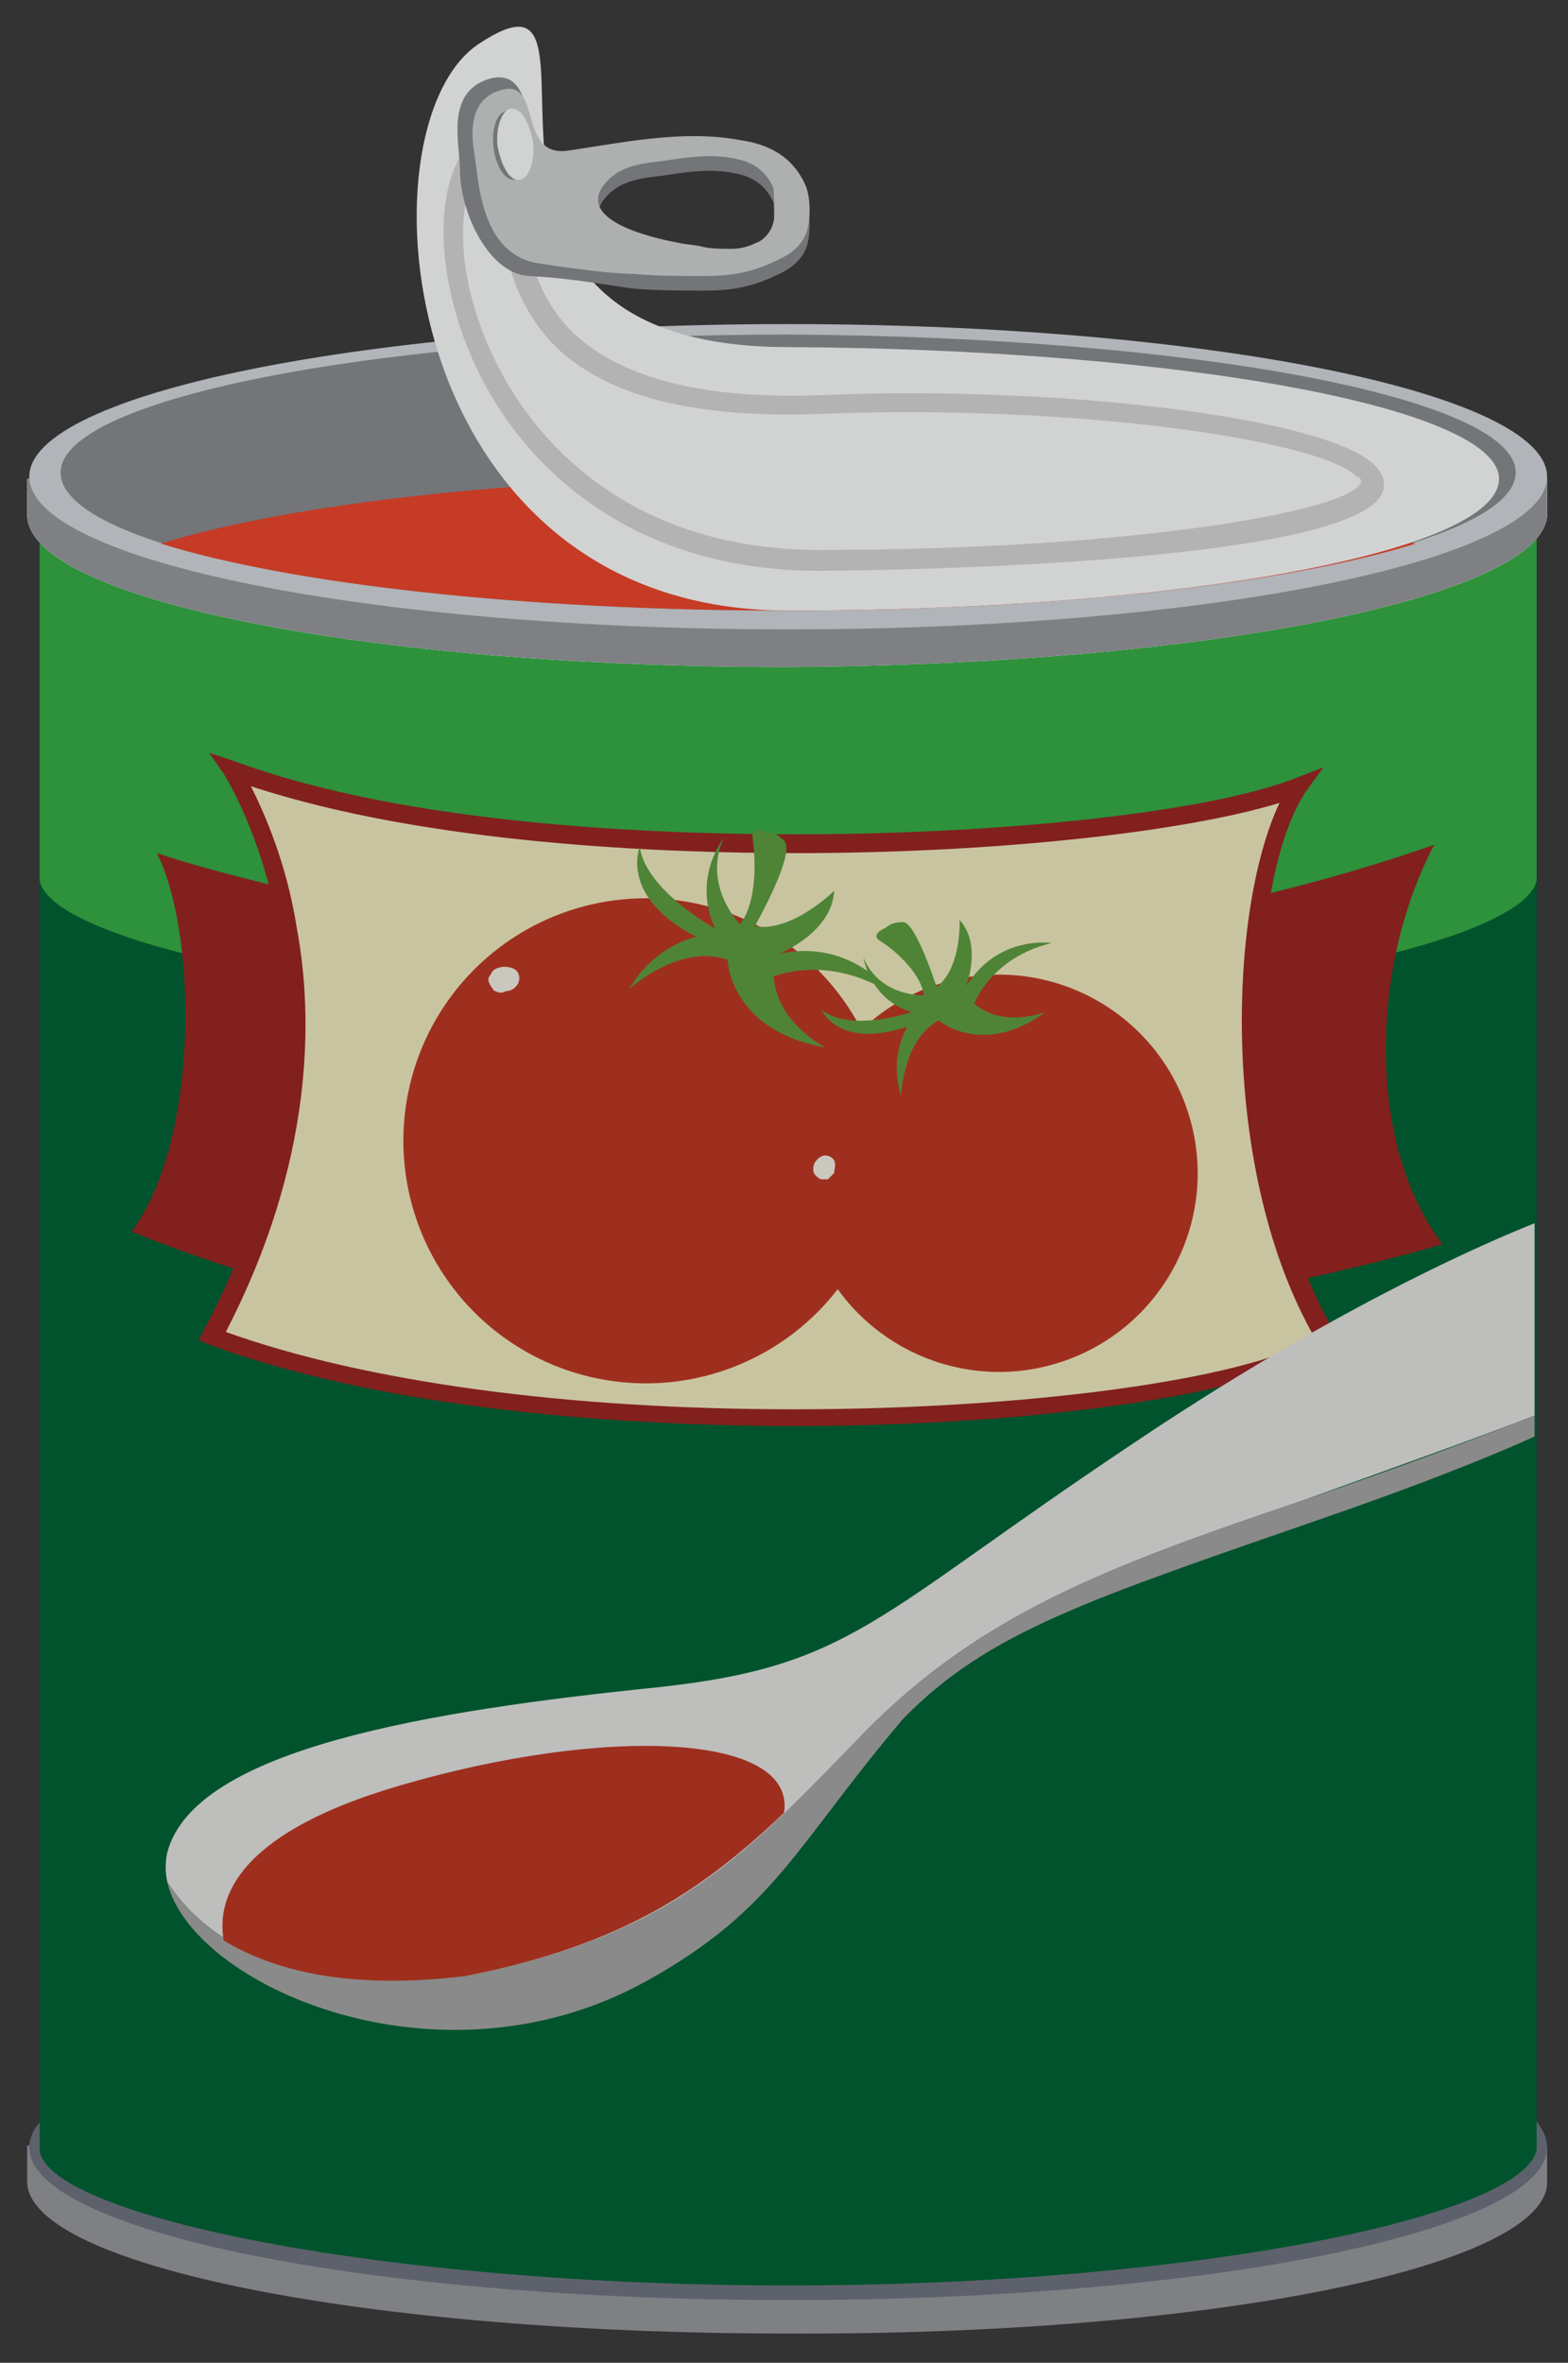 <?xml version="1.0" encoding="utf-8"?>
<!-- Generator: Adobe Illustrator 21.0.0, SVG Export Plug-In . SVG Version: 6.00 Build 0)  -->
<svg version="1.1" id="Capa_1" xmlns="http://www.w3.org/2000/svg" xmlns:xlink="http://www.w3.org/1999/xlink" x="0px" y="0px"
	 viewBox="0 0 75 113" style="enable-background:new 0 0 75 113;" xml:space="preserve">
<rect x="0" y="0" width="75" height="113" fill="#333333" stroke="none"/>
<style type="text/css">
	.st0{fill:#7E8084;}
	.st1{fill:#5D616C;}
	.st2{fill:#006837;}
	.st3{fill:#D88629;}
	.st4{fill:#39B54A;}
	.st5{fill:#A22826;}
	.st6{fill:#FBF5C8;}
	.st7{fill:#C63B25;}
	.st8{fill:#63A543;}
	.st9{fill:#FDF9EE;}
	.st10{fill:#EDEDEC;}
	.st11{fill:#ADACAC;}
	.st12{opacity:0.2;}
	.st13{fill:#FFFFFF;}
	.st14{fill:#B1B4B8;}
	.st15{fill:#737579;}
	.st16{fill:#D1D3D2;}
	.st17{fill:#B3B3B3;}
	.st18{fill:#AEB0B0;}
</style>
<g>
	<g>
		<g>
			<g>
				<path class="st0" d="M74,104.5l0-1.8h-1C69.2,99.4,54.8,97,37.7,97c-17.2,0-31.6,2.4-35.4,5.6h-1v1.8h0c0.2,4,16.4,7.2,36.3,7.2
					C57.5,111.7,73.6,108.5,74,104.5L74,104.5z"/>
				<path class="st1" d="M74,102.7c0,4-16.3,7.3-36.3,7.3c-20.1,0-36.3-3.3-36.3-7.3c0-4,16.3-7.3,36.3-7.3
					C57.7,95.4,74,98.6,74,102.7L74,102.7z"/>
			</g>
			<g>
				<path class="st2" d="M73.5,102.8C73.5,102.7,73.5,102.7,73.5,102.8c0-0.1,0-0.2,0-0.2V24H1.9v78.6c0,0,0,0.1,0,0.1
					c0,0,0,0.1,0,0.1v0.1h0c0.6,3.1,16.4,6.4,35.8,6.4C57.1,109.3,72.9,106,73.5,102.8L73.5,102.8L73.5,102.8z"/>
				<g>
					<path class="st3" d="M1.9,41.9C1.9,41.9,1.9,41.9,1.9,41.9L1.9,41.9C1.9,41.8,1.9,41.9,1.9,41.9z"/>
					<path class="st3" d="M73.5,41.9C73.5,41.9,73.5,41.8,73.5,41.9L73.5,41.9C73.5,41.9,73.5,41.9,73.5,41.9z"/>
					<path class="st4" d="M37.7,48.5c19.4,0,35.2-3.3,35.8-6.4h0V42v-0.2V24H1.9v17.8V42v0.1h0C2.4,45.2,18.3,48.5,37.7,48.5z"/>
				</g>
			</g>
		</g>
	</g>
	<path class="st5" d="M7.5,40.8c0,0,30.2,10.4,61.1-0.4c-3.1,5.9-3.2,14.4,0.4,19.1c-8.4,2.5-38.9,9.2-62.7-0.6
		C9.6,54.4,9.4,44.5,7.5,40.8z"/>
	<g>
		<path class="st6" d="M11.1,36.8c0,0,7.6,11.2-0.8,27.1c16.6,6.1,47.8,4,53.2,0.2C58.5,56,59.2,42,62.1,37.7
			C54.4,40.7,25.7,42.2,11.1,36.8z"/>
		<path class="st5" d="M38,68.2c-6.5,0-18.8-0.5-28-3.9l-0.5-0.2l0.2-0.4C18,48.3,10.8,37.2,10.7,37L10,36l1.2,0.4
			c8.4,3.1,20.4,3.5,26.9,3.5c10.1,0,19.9-1.1,23.9-2.7l1.3-0.5l-0.8,1.1c-2.9,4.2-3.4,18.1,1.4,26l0.2,0.3l-0.3,0.2
			C60.6,66.6,49.8,68.2,38,68.2z M10.8,63.7c6.7,2.4,16.3,3.7,27.2,3.7c11,0,21.5-1.4,24.9-3.4c-4.5-7.8-4.2-20.3-1.7-25.6
			c-4.6,1.4-13.6,2.4-23.1,2.4c-6.2,0-17.6-0.4-26.1-3.2c0.6,1.2,1.7,3.6,2.2,6.8C15,48.7,15,55.6,10.8,63.7z"/>
	</g>
	<g>
		<g>
			
				<ellipse transform="matrix(0.5 -0.866 0.866 0.5 -31.754 54.069)" class="st7" cx="30.9" cy="54.5" rx="11.6" ry="11.6"/>
			<path class="st8" d="M36.7,39.8c0,0-0.8-0.4-0.7,0.3c0.1,0.7,0.3,2.9-0.6,4.1c0,0-1.8-1.8-0.8-4.1c0,0-1.5,1.9-0.4,4.3
				c0,0-3.3-1.8-3.6-3.9c0,0-1,2.4,2.7,4.3c0,0-2,0.4-3.2,2.5c0,0,2.4-2.2,4.7-1.4c0,0,0.1,3.4,4.7,4.2c0,0-2.3-1.1-2.5-3.4
				c0,0,2.6-1.1,5.6,0.8c0,0-1.8-2.6-5.3-1.9c0,0,2.5-1,2.6-3c0,0-2,2-3.8,1.7c0,0,2-3.5,1.4-4.1C37.1,39.8,36.8,39.8,36.7,39.8
				L36.7,39.8z"/>
		</g>
		<path class="st9" d="M24.8,47c0.1-0.3,0-0.6-0.3-0.7c-0.3-0.1-0.6-0.1-0.9,0.1c-0.1,0.1-0.1,0.2-0.2,0.3c-0.1,0.2,0,0.3,0.1,0.5
			c0,0,0,0,0,0c0.1,0.1,0.1,0.2,0.2,0.2c0.2,0.1,0.3,0.1,0.5,0c0,0,0,0,0,0C24.5,47.4,24.7,47.2,24.8,47z"/>
	</g>
	<g>
		<g>
			
				<ellipse transform="matrix(0.959 -0.283 0.283 0.959 -13.93 15.84)" class="st7" cx="47.8" cy="56.1" rx="9.5" ry="9.5"/>
			<path class="st8" d="M42.3,44.4c0,0-0.7,0.3-0.2,0.6c0.5,0.3,1.9,1.4,2.1,2.6c0,0-2.1,0.1-2.9-1.8c0,0,0.3,2,2.3,2.6
				c0,0-2.9,1-4.3-0.1c0,0,0.8,1.9,4.1,0.8c0,0-0.9,1.4-0.3,3.3c0,0,0.1-2.7,1.8-3.6c0,0,2.1,1.8,5.1-0.4c0,0-2,0.8-3.4-0.4
				c0,0,0.8-2.2,3.7-2.9c0,0-2.6-0.4-4.1,2.1c0,0,0.8-2-0.3-3.2c0,0,0.1,2.3-1.1,3.2c0,0-1-3.1-1.6-3.1
				C42.5,44.1,42.4,44.4,42.3,44.4L42.3,44.4z"/>
		</g>
		<path class="st9" d="M39.9,55.5c-0.1-0.2-0.4-0.3-0.6-0.2c-0.2,0.1-0.4,0.3-0.4,0.6c0,0.1,0,0.2,0.1,0.3c0.1,0.1,0.2,0.2,0.3,0.2
			c0,0,0,0,0,0c0.1,0,0.2,0,0.3,0c0.1-0.1,0.2-0.2,0.3-0.3c0,0,0,0,0,0C39.9,55.9,40,55.7,39.9,55.5z"/>
	</g>
	<g>
		<path class="st10" d="M73.4,58.5c-3,1.2-10.1,4.4-19.3,10.6c-12.3,8.2-13.3,10.6-22.7,11.6c-10.7,1.1-22.1,2.9-23.4,7.9
			c-0.1,0.5-0.1,0.9,0,1.4c1.6,2.5,5.4,5.5,14.4,4.5c10-2,13.5-6,18.9-11.6c5.5-5.6,11.4-7.9,20.9-11.1c5-1.8,8.9-3.2,11.2-4.1V58.5
			z"/>
		<path class="st11" d="M73.4,67.7c-2.3,0.9-6.2,2.4-11.2,4.1c-9.5,3.2-15.4,5.5-20.9,11.1c-5.5,5.6-8.9,9.6-18.9,11.6
			c-9,1-12.8-2-14.4-4.5C9.1,94.9,21,100.3,31,94.7c6.1-3.4,7.1-6.5,12.2-12.5c4.1-4.2,8.9-5.7,20.4-9.7c5.2-1.8,8.5-3.2,9.8-3.8
			V67.7z"/>
		<g>
			<path class="st7" d="M19.1,85.4c-8.2,2.4-8.7,5.7-8.4,7.4c2.3,1.4,5.9,2.4,11.6,1.7c7.6-1.5,11.4-4.2,15.2-7.8
				C38.1,82.9,29,82.5,19.1,85.4z"/>
		</g>
	</g>
	<path class="st12" d="M73.5,102.8C73.5,102.7,73.5,102.7,73.5,102.8c0-0.1,0-0.2,0-0.2V24H1.9v78.6c0,0,0,0.1,0,0.1
		c0,0,0,0.1,0,0.1v0.1h0c0.6,3.1,16.4,6.4,35.8,6.4C57.1,109.3,72.9,106,73.5,102.8L73.5,102.8L73.5,102.8z"/>
	<g>
		<g>
			<path class="st13" d="M74,24.7l0-1.8h-1c-3.8-3.2-18.2-5.6-35.3-5.6c-17.2,0-31.6,2.4-35.4,5.6h-1v1.8h0c0.2,4,16.4,7.2,36.3,7.2
				C57.5,31.8,73.6,28.6,74,24.7L74,24.7z"/>
			<path class="st0" d="M74,24.7l0-1.8h-1c-3.8-3.2-18.2-5.6-35.3-5.6c-17.2,0-31.6,2.4-35.4,5.6h-1v1.8h0c0.2,4,16.4,7.2,36.3,7.2
				C57.5,31.8,73.6,28.6,74,24.7L74,24.7z"/>
			<path class="st14" d="M74,22.8c0,4-16.3,7.3-36.3,7.3c-20.1,0-36.3-3.3-36.3-7.3s16.3-7.3,36.3-7.3C57.7,15.5,74,18.8,74,22.8
				L74,22.8z"/>
			<path class="st15" d="M72.5,22.6c0,3.6-15.6,6.6-34.8,6.6c-19.2,0-34.8-2.9-34.8-6.6c0-3.6,15.6-6.6,34.8-6.6
				C56.9,16.1,72.5,19,72.5,22.6L72.5,22.6z"/>
			<path class="st7" d="M7.7,26c6.1,1.9,17.2,3.2,30,3.2c12.8,0,23.9-1.3,30-3.2c-6.1-1.9-17.2-3.2-30-3.2
				C24.9,22.8,13.8,24.1,7.7,26z"/>
			<path class="st16" d="M71.7,22.9c0,3.5-15.2,6.3-34,6.3C18.9,29.2,17,6,22.9,2.1c7.5-5-4,14.5,14.8,14.5
				C56.5,16.7,71.7,19.5,71.7,22.9L71.7,22.9z"/>
			<g>
				<path class="st16" d="M65.7,23.1c0,2.3-13.8,3.8-26.4,3.8C22.4,26.8,18.9,9,23.6,6.6c3-1.5-4.5,13.6,15.6,12.7
					C51.8,18.8,65.7,20.7,65.7,23.1L65.7,23.1z"/>
				<path class="st17" d="M39.2,27.3c-10.7,0-16.2-7-17.6-13.1c-0.9-3.8-0.2-7.1,1.8-8.1c0.4-0.2,0.7-0.2,1,0C25,6.4,25,7.2,25,8.5
					c0,2.1,0.1,5.2,2.5,7.5c2.3,2.1,6.2,3.1,11.7,2.9c11.6-0.5,24.2,1.1,26.5,3.3c0.3,0.3,0.5,0.6,0.5,1
					C66.2,27.2,39.5,27.3,39.2,27.3z M23.9,7C23.9,7,23.9,7,23.9,7c-1.6,0.8-2.2,3.7-1.4,7c1.4,5.7,6.5,12.3,16.7,12.3
					c15.6,0,25.9-2,25.9-3.3c0-0.1-0.1-0.2-0.2-0.2c-1.8-1.8-13.8-3.5-25.8-3c-5.8,0.2-9.9-0.8-12.4-3.1c-2.7-2.6-2.8-6.1-2.8-8.2
					C24,7.9,24,7.3,23.9,7z"/>
			</g>
		</g>
		<g>
			<path class="st15" d="M38.5,9.5c-0.6-1.3-1.7-1.9-3.1-2.1c-2.7-0.5-5.5,0.1-8.2,0.5c-2.6,0.4-1.1-5-3.9-4.1
				C21.3,4.5,22,6.9,22,8.1c0,2.1,1.4,5,3.3,5.1c2.1,0.1,4.1,0.5,5,0.6c1.1,0.1,2.3,0.1,3.4,0.1c1,0,1.9-0.1,2.9-0.5
				c0.7-0.3,1.5-0.6,1.9-1.4C38.8,11.4,38.8,10.1,38.5,9.5L38.5,9.5z M37,11.3c-0.1,0.5-0.5,0.9-0.8,1c-0.4,0.2-0.8,0.3-1.2,0.3
				c-0.5,0-1,0-1.4-0.1c-0.4-0.1-0.8-0.1-1.2-0.2c-1.1-0.2-5.2-1.1-3.3-3c0.7-0.7,1.7-0.8,2.6-0.9c1.3-0.2,2.6-0.4,3.9,0
				c0.6,0.2,1.1,0.6,1.4,1.3C37,10.2,37.1,10.9,37,11.3L37,11.3z"/>
			<path class="st18" d="M38.5,8.8c-0.6-1.3-1.7-1.9-3.1-2.1c-2.7-0.5-5.5,0.1-8.2,0.5c-2.6,0.4-1.1-3.8-3.5-2.8
				c-1.2,0.5-1.2,1.9-1,3c0.2,1.3,0.3,4.8,3.1,5.2c1.9,0.3,3.7,0.5,4.5,0.5c1.1,0.1,2.3,0.1,3.4,0.1c1,0,1.9-0.1,2.9-0.5
				c0.7-0.3,1.5-0.6,1.9-1.4C38.8,10.7,38.8,9.4,38.5,8.8L38.5,8.8z M37,10.6c-0.1,0.5-0.5,0.9-0.8,1c-0.4,0.2-0.8,0.3-1.2,0.3
				c-0.5,0-1,0-1.4-0.1c-0.4-0.1-0.8-0.1-1.2-0.2c-1.1-0.2-5.2-1.1-3.3-3c0.7-0.7,1.7-0.8,2.6-0.9c1.3-0.2,2.6-0.4,3.9,0
				c0.6,0.2,1.1,0.6,1.4,1.3C37,9.4,37.1,10.2,37,10.6L37,10.6z"/>
			<g>
				<path class="st15" d="M24.6,8.6c-0.5,0-0.9-0.7-1-1.6c-0.1-0.9,0.2-1.7,0.7-1.7c0.5,0,0.9,0.7,1,1.6C25.3,7.8,25,8.6,24.6,8.6
					L24.6,8.6z"/>
				<path class="st16" d="M24.9,8.6c-0.5,0.1-0.9-0.6-1.1-1.6c-0.1-0.9,0.2-1.7,0.6-1.8c0.5-0.1,0.9,0.6,1.1,1.6
					C25.6,7.7,25.3,8.5,24.9,8.6L24.9,8.6z"/>
			</g>
		</g>
	</g>
</g>
</svg>
